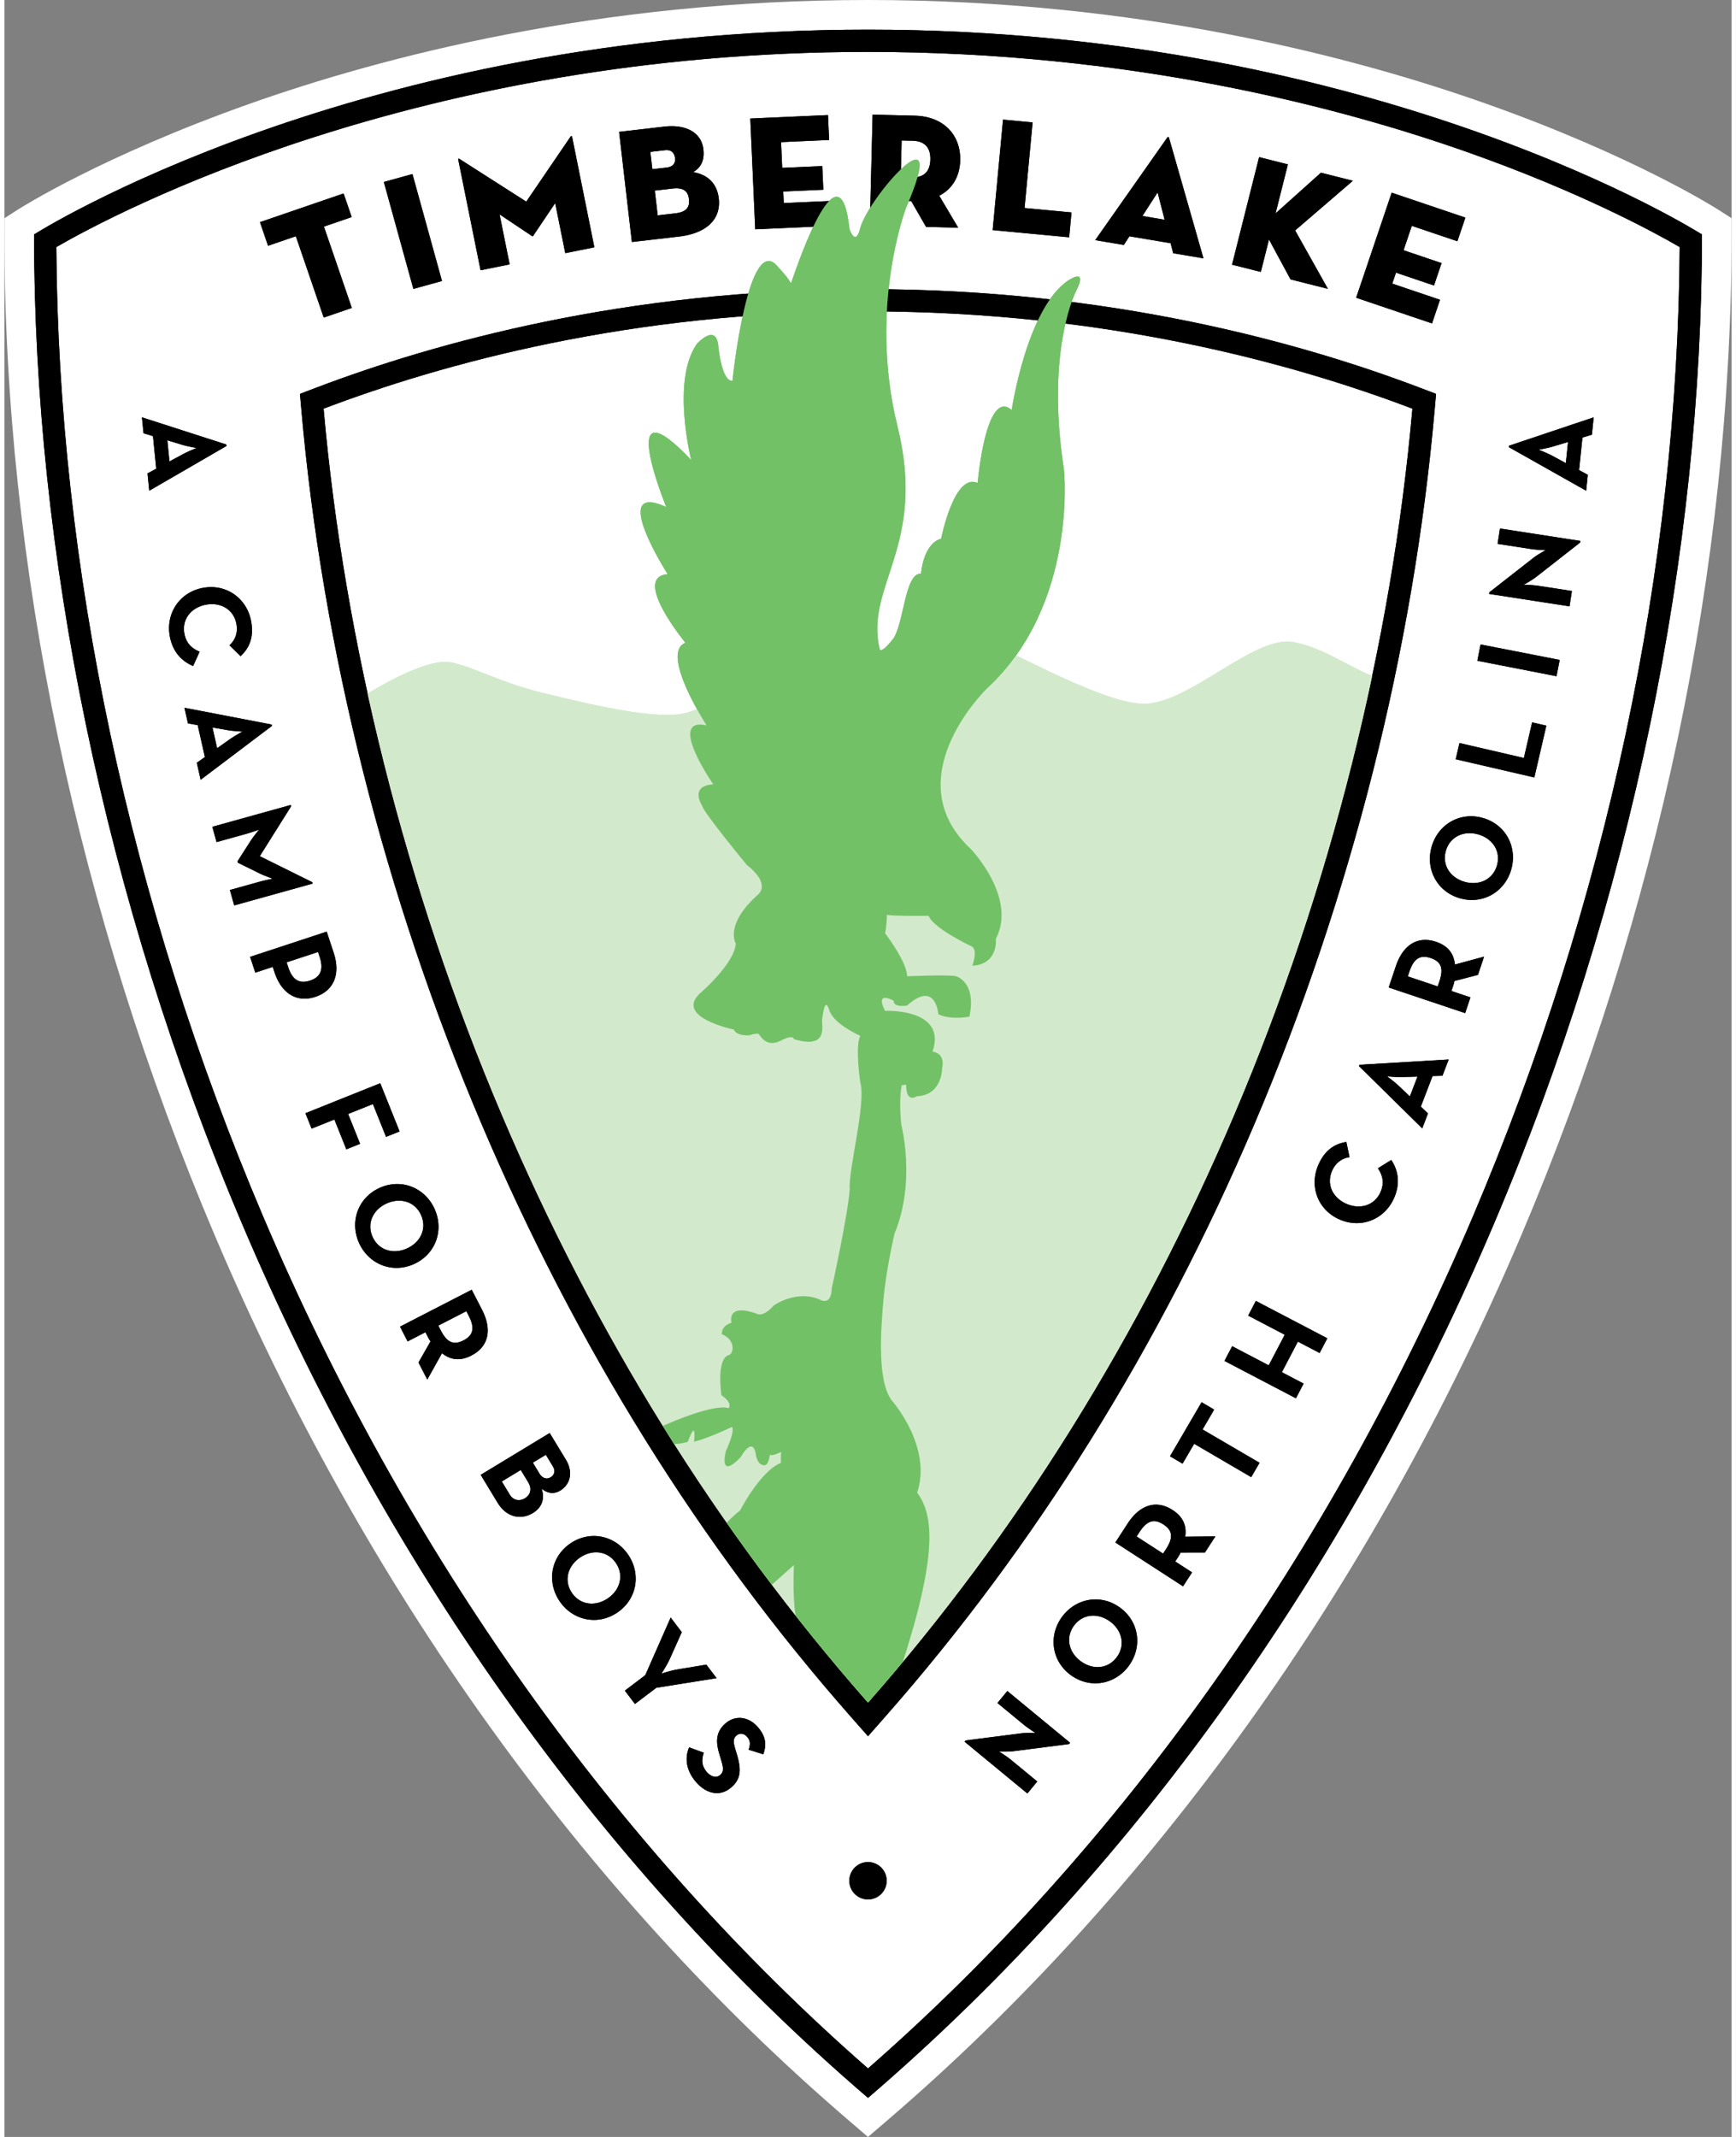 <svg xmlns="http://www.w3.org/2000/svg" xmlns:xlink="http://www.w3.org/1999/xlink" height="144" viewBox="0 0 233 288.228" width="117"><rect x="0" y="0" width="233" height="288.228" fill="#808080" stroke="none"/><clipPath id="a"><path d="m116.5 229.643c-20.56-23.33-36.909-49.897-49.404-79.293-12.944-30.45-21.236-63.516-24.037-95.228 7.493-2.849 17.054-5.907 28.391-8.354 11.717-12.435 28.029-37.794 45.05-37.794 18.829 0 35 21.026 49.073 38.704 9.59 2.271 17.779 4.938 24.368 7.444-2.802 31.712-11.094 64.778-24.038 95.227-12.642 29.745-29.455 56.657-49.403 79.294z"></path></clipPath><clipPath id="b"><path d="m116.5 229.643c-20.56-23.33-36.909-49.897-49.404-79.293-12.944-30.45-21.236-63.516-24.037-95.228 7.493-2.849 17.054-5.907 28.391-8.354 11.717-12.435 28.029-37.794 45.05-37.794 18.829 0 35 21.026 49.073 38.704 9.59 2.271 17.779 4.938 24.368 7.444-2.802 31.712-11.094 64.778-24.038 95.227-12.642 29.745-29.455 56.657-49.403 79.294z"></path></clipPath><path d="m116.5 0c-36.319 0-65.476 7.636-83.54 14.042-19.678 6.979-30.654 13.919-31.112 14.211l-1.848 1.18v2.192c0 44.645 9.835 91.381 28.443 135.155 20.097 47.276 49.646 88.5 85.452 119.215l2.604 2.233 2.604-2.233c35.807-30.715 65.356-71.938 85.452-119.215 18.609-43.774 28.445-90.51 28.445-135.155v-2.192l-1.849-1.18c-.457-.292-11.434-7.232-31.111-14.21-18.063-6.407-47.221-14.043-83.54-14.043z" fill="#fff"></path><path d="m116.5 4c-69.208 0-112.5 27.625-112.5 27.625 0 85.464 37.499 187 112.5 251.334 75.001-64.334 112.5-165.87 112.5-251.334 0 0-43.292-27.625-112.5-27.625z" fill="#fff"></path><path d="m116.5 7c35.224 0 63.487 7.378 80.995 13.567 15.1 5.338 25.016 10.733 28.5 12.754-.246 43.199-9.874 88.359-27.881 130.72-19.31 45.426-47.499 85.116-81.614 114.948-34.115-29.832-62.305-69.522-81.614-114.948-18.007-42.36-27.635-87.519-27.881-130.717 7.888-4.562 48.718-26.324 109.495-26.324m0-3c-69.208 0-112.5 27.625-112.5 27.625 0 85.464 37.499 187 112.5 251.334 75.001-64.334 112.5-165.87 112.5-251.334 0 0-43.292-27.625-112.5-27.625z"></path><path d="m39.316 31.865-3.747 1.285-1.092-3.185 11.28-3.87 1.093 3.185-3.746 1.285 3.763 10.969-3.788 1.3zm11.871-7.32 3.86-1.066 3.984 14.423-3.86 1.066zm10.038-3.014c-.026-.129.056-.168.186-.082l8.99 5.748 5.973-8.766c.069-.104.181-.104.203.004l3.009 14.92-3.924.791-1.362-6.748-2.952 4.387c-.068.103-.09.108-.193.039l-4.357-2.913 1.361 6.749-3.924.791zm21.7-3.746 6.075-.704c2.949-.342 5.029.79 5.293 3.062.192 1.66-.462 2.512-1.37 3.082 1.67.271 3.181 1.27 3.444 3.542.329 2.841-1.69 4.713-5.383 5.142l-6.337.734zm6.404 4.816c.874-.101 1.217-.584 1.136-1.283s-.488-1.161-1.362-1.06l-1.967.228.271 2.339zm1.203 6.171c1.529-.177 1.935-.889 1.815-1.915-.119-1.027-.695-1.602-2.203-1.428l-2.403.278.388 3.343zm10.09-12.785 10.48-.466.15 3.361-6.481.289.154 3.471 5.404-.24.143 3.187-5.406.24.07 1.56 6.789-.301.149 3.361-10.788.479zm28.043 14.723-4.332-.108-2.003-3.483-1.495-.037-.086 3.431-4.002-.101.374-14.951 5.673.142c4.023.101 6.225 2.707 6.142 6.027-.054 2.155-1.042 3.847-2.825 4.769zm-6.277-6.779c1.803.045 2.488-.95 2.524-2.401s-.598-2.501-2.401-2.546l-1.473-.037-.123 4.947zm12.328-7.796 3.988.375-1.086 11.547 6.332.596-.314 3.352-10.32-.971zm16.295 16.903-3.861-.649 9.705-13.808c.091-.142.221-.119.26.043l4.637 16.219-4.078-.686-.354-1.354-5.555-.934zm4.56-7.087-2.052 3.18 2.994.504zm22.031-2.657 4.309 1.085-7.79 6.704 4.415 7.872-5.034-1.268-2.909-5.383-1.102 4.373-3.882-.979 3.652-14.505 3.882.978-1.664 6.612zm9.542 2.693 9.943 3.362-1.079 3.19-6.149-2.079-1.113 3.293 5.127 1.734-1.021 3.022-5.127-1.734-.501 1.479 6.44 2.179-1.078 3.188-10.234-3.461zm-157.197 33.973.018.191-10.424 6.038-.233-2.34 1.175-.631-.438-4.393-1.276-.388-.214-2.148zm-7.681 2.277 1.801-.968c.731-.394 1.876-.846 1.876-.846s-1.209-.201-2.005-.443l-1.956-.592zm4.567 17.046c3.169-.559 5.916 1.477 6.458 4.55.341 1.939-.108 3.448-1.436 4.674l-1.495-1.476c.73-.648 1.161-1.618.944-2.848-.342-1.94-2.069-2.983-4.071-2.631-2.002.353-3.301 1.931-2.959 3.869.244 1.387 1.043 2.043 2.063 2.48l-.88 1.927c-1.613-.675-2.789-1.995-3.152-4.06-.542-3.073 1.36-5.927 4.528-6.485zm9.214 18.442.042.188-9.616 7.262-.517-2.295 1.09-.77-.969-4.309-1.313-.229-.475-2.107zm-7.35 3.193 1.67-1.179c.679-.48 1.761-1.068 1.761-1.068s-1.226-.052-2.045-.196l-2.014-.351zm9.94 7.653.048.17-4.235 6.74 7.087 3.508.051.186-10.588 2.945-.578-2.081 3.93-1.093c.709-.197 1.855-.434 1.855-.434s-1.101-.374-1.793-.713l-2.905-1.434-.056-.2 1.748-2.728c.417-.647 1.166-1.537 1.166-1.537s-1.104.391-1.813.588l-3.93 1.093-.574-2.065zm4.843 17.087.941 2.857c.951 2.888.017 5.116-2.476 5.937s-4.558-.437-5.503-3.309l-.24-.73-2.356.775-.7-2.128zm-5.188 4.809c.57 1.733 1.521 2.262 2.934 1.797 1.429-.47 1.867-1.491 1.307-3.193l-.22-.669-4.24 1.396zm12.411 15.636 2.607 6.503-1.826.731-1.773-4.424-3.341 1.339 1.613 4.024-1.856.743-1.612-4.023-3.073 1.231-.833-2.078zm-.096 14.123c2.929-1.331 6.119-.038 7.417 2.818s.174 6.109-2.755 7.44-6.119.038-7.417-2.818c-1.297-2.855-.173-6.109 2.755-7.44zm3.708 8.161c1.852-.842 2.708-2.708 1.887-4.516-.82-1.807-2.79-2.389-4.642-1.547-1.851.841-2.707 2.707-1.887 4.514.822 1.807 2.792 2.389 4.642 1.549zm2.733 17.691-1.188-2.305 1.626-2.852a4.33 4.33 0 0 1 -.335-.547l-.352-.683-2.404 1.238-1.025-1.991 9.671-4.98 1.377 2.673c1.392 2.703.933 4.99-1.429 6.206-1.507.776-2.804.599-3.96-.317zm1.808-6.654c.835 1.621 1.713 2.068 3.078 1.365s1.525-1.721.705-3.313l-.322-.626-3.783 1.948zm14.703 13.857 2.184 3.6c1.054 1.738.548 3.374-.766 4.171-.862.522-1.758.373-2.508-.276.471 1.455-.004 2.586-1.168 3.291-1.656 1.005-3.588.566-4.767-1.377l-2.283-3.764zm-5.391 8.305c.473.78 1.292.958 2.059.493.753-.456.966-1.278.435-2.155l-1.005-1.655-2.56 1.552zm4.014-2.827c.374.616.965.819 1.499.495.533-.324.668-.873.312-1.462l-.955-1.573-1.752 1.063zm4.178 9.412c2.662-1.807 6.024-1.07 7.786 1.525 1.762 2.597 1.203 5.992-1.459 7.799s-6.024 1.07-7.786-1.525c-1.761-2.597-1.203-5.993 1.459-7.799zm5.034 7.417c1.682-1.142 2.212-3.126 1.098-4.768-1.115-1.643-3.154-1.884-4.837-.742-1.682 1.141-2.212 3.125-1.097 4.768 1.114 1.642 3.153 1.882 4.836.742zm5.059 10.355 3.427-7.773 1.497 1.978-1.635 3.646c-.36.796-1.114 1.948-1.114 1.948s1.281-.429 2.158-.57l3.904-.648 1.381 1.823-8.129 1.298-2.883 2.184-1.362-1.799zm5.917 9.737 1.979.722c-.293.871-.334 1.72.375 2.565.596.712 1.331.867 1.822.457.589-.492.407-1.134.093-2.207l-.175-.582c-.51-1.682-.535-3.058.863-4.229 1.288-1.078 3.091-.918 4.375.615.913 1.092 1.191 2.195.669 3.592l-1.978-.619c.28-.736.223-1.229-.188-1.72-.421-.503-1.007-.556-1.424-.206-.516.432-.457.925-.16 1.928l.176.584c.596 1.983.646 3.34-.789 4.541-1.546 1.294-3.409.787-4.774-.844-1.335-1.595-1.437-3.261-.864-4.597z"></path><circle cx="116.499" cy="253.672" r="2.52"></circle><path d="m116.5 42c32.015 0 57.442 7.038 73.441 13.122-2.802 31.712-11.094 64.778-24.038 95.227-12.643 29.744-29.455 56.656-49.403 79.293-19.948-22.637-36.761-49.549-49.404-79.293-12.944-30.449-21.236-63.515-24.037-95.227 15.999-6.084 41.426-13.122 73.441-13.122m0-3c-32.635 0-58.531 7.242-74.508 13.318l-2.122.807.2 2.261c2.85 32.253 11.24 65.497 24.265 96.137 12.784 30.075 29.578 57.025 49.914 80.103l2.251 2.554 2.251-2.554c20.337-23.078 37.13-50.028 49.913-80.103 13.025-30.639 21.416-63.883 24.266-96.137l.2-2.261-2.122-.807c-15.978-6.076-41.873-13.318-74.508-13.318z"></path><path clip-path="url(#a)" d="m47.261 94.62c3.21-2.063 9.859-5.961 13.069-5.272 3.209.688 6.648 2.75 12.38 4.126s15.663 3.894 19.603 2.573c7.227-2.422 13.656-5.022 17.345-4.97 8.024.115 12.839-6.649 20.482-5.394 3.158.519 17.468 9.242 23.581 9.242s14.825-9.247 20.099-8.33c5.273.917 9.858 5.273 13.757 5.273v26.366s-25.449 128.208-69.164 128.208-71.15-128.208-71.15-128.208v-23.614z" fill="#d3e9cc"></path><path clip-path="url(#a)" d="m119.831 86.24c1.526-1.941 1.595-9.003 3.819-8.867 0 0 .257-4.013 2.719-4.725 0 0 1.747-8.932 4.919-7.508 0 0 1.1-12.881 4.596-9.839 0 0 2.024-13.694 7.616-17.467 0 0 2.652-1.812 1.164 1.23 0 0-4.274 7.843-1.726 24.288 0 0 1.895 18.149-10.355 29.483-.702.65-12.232 12.371-2.2 21.691 0 0 6.277 6.538 3.363 12.104 0 0 .388 3.431-3.171 3.624 0 0 .777-2.133-.064-2.588 0 0-5.242-2.46-5.825-4.143 0 0-4.596.066-5.631-.129 0 0-.065 1.945-.26 2.461 0 0 2.979 3.884 2.979 5.825 0 0 5.695-.258 6.603 0 0 0 2.782.711 1.81 5.438 0 0-2.459.519-4.206-.323 0 0-.323-4.661-4.207-1.167 0 0-1.878.319-1.813-.649 0 0-2.59-1.485-1.165 1.362 0 0 8.415-.389 6.409 5.502 0 0 1.749.13 1.295 2.201 0 0 .063 3.689-3.432 3.818 0 0-1.423 1.036-1.423-1.553l-.582.065s-.454 1.617-.065 5.37c0 0 2.001 7.575-.914 14.631 0 0-1.133 4.763-1.5 8.937-.367 4.175-.871 11.114 1.184 13.65 0 0 5.429 6.181 3.365 12.359 2.121 2.941 3.306 8.153-3.563 27.656-.079.224-5.128 5.137-8.028 4.906-3.627-.289-6.22-5.725-6.065-5.992 1.035-1.805 2.122-3.945 2.316-5.273.389-2.654-1.681-1.361-1.292-11.523 0 0-7.058 6.344-7.897 6.865-.841.514-1.988 2.217-1.988 2.217s-.259-1.779-.517 3.207c0 0-6.7-4.121-5.845-6.189 1.6-3.867 4.652-10.02 8.996-13.479 0 0 2.72-5.305 5.504-6.406 0 0-.067-1.1.063-1.486 0 0-1.295.645-1.553.387 0 0-.131 1.361-.713 1.424 0 0-.841.127-1.166-1.295 0 0-.191-2.914-2.068.193 0 0-2.85 3.238-2.009-.777 0 0 1.296-2.719.844-3.299 0 0-2.914 1.424-5.116 2.008 0 0 .389-3.367-.84 0 0 0-1.791.595-2.632.077 0 0-.377-1.611-.655-.175 0 0-3.689-.646.583-2.33 0 0 6.199-2.752 8.206-2.105 0 0 .648-.646-.971-1.744 0 0-.755-4.993 1.036-5.437.567-.141.972-2.008-.971-2.785 0 0-.194-1.102 1.293-1.555 0 0-.775-2.781 3.561-1.164 0 0 .776.389 2.136-1.166 0 0 3.17-2.262 6.408-.709 0 0 1.357.709 1.423-1.621 0 0 2.159-9.75 2.417-13.306-.188-2.688 2.245-11.741 1.435-14.395 0 0-.743-4.983 0-6.342 0 0-3.593-1.555-4.176-3.432-.581-1.876-.842.324-.972 1.165-.127.842.972 4.141-3.816 2.718 0 0 0-.712-1.747.196-1.748.906-2.591-.326-2.913-.778 0 0 0-.387-1.359.066 0 0-1.747.127-2.072-.778 0 0-8.219-1.683-4.467-4.981 0 0 4.518-3.884 4.725-6.604 0 0-1.617-2.525 3.043-6.667 0 0 1.748-1.358-1.553-3.949 0 0-5.826-7.054-6.021-7.961 0 0-1.811-2.719 1.489-2.913 0 0-6.344-9.126-.906-7.961 0 0-6.345-9.774-2.849-11.133 0 0-7.313-8.866-2.394-9.255 0 0-8.092-12.622-.195-9.062 0 0-7.118-17.412 3.367-6.343 0 0-2.719-10.744.775-15.663 0 0 2.72-3.041 2.913.582 0 0 .453 4.53 1.877 4.401 0 0 2.136-20.583 6.214-15.275 0 0 1.156 1.168 1.684 2.136 1.306-3.801 6.64-19.051 7.896-7.314 0 0 .795 2.417 1.425-.064 1.07-4.213 12.36-16.947 6.214-2.849 0 0-5.143 13.415-1.165 29.515 4.004 16.201-4.467 21.489-2.396 30.098-.002.001.219.578 1.745-1.363z" fill="#73c167"></path><path d="m136.155 236.192c-.741.094-1.973.054-1.973.054s1.027.64 1.633 1.139l3.518 2.9-1.333 1.617-8.468-6.981.143-.174 7.465-.956c.719-.093 1.963-.042 1.963-.042s-1.043-.672-1.623-1.15l-3.518-2.9 1.333-1.617 8.468 6.982-.143.172zm7.708-10.252c-2.601-1.893-3.047-5.305-1.202-7.84 1.846-2.537 5.23-3.162 7.83-1.27 2.602 1.893 3.047 5.305 1.202 7.841-1.845 2.537-5.229 3.162-7.83 1.269zm5.272-7.246c-1.643-1.195-3.689-1.021-4.856.582-1.167 1.605-.703 3.605.94 4.801 1.643 1.195 3.689 1.021 4.856-.582 1.168-1.605.704-3.605-.94-4.801zm14.229-11.474-1.408 2.176-3.284.008a4.317 4.317 0 0 1 -.308.563l-.418.645 2.27 1.471-1.217 1.88-9.131-5.915 1.635-2.523c1.652-2.552 3.865-3.291 6.095-1.848 1.423.922 1.914 2.137 1.694 3.595zm-6.673 1.739c.991-1.53.942-2.515-.347-3.351-1.289-.834-2.251-.467-3.225 1.037l-.383.591 3.571 2.313zm3.81-14.222-1.566 2.678-1.697-.992 4.262-7.291 1.698.992-1.565 2.68 7.691 4.496-1.131 1.933zm4.086-11.179 1.039-1.984 4.933 2.581 2.158-4.125-4.933-2.581 1.037-1.984 9.64 5.043-1.038 1.984-2.934-1.535-2.158 4.125 2.934 1.535-1.038 1.984zm15.528-19.077c-2.947-1.285-4.112-4.498-2.865-7.357.786-1.803 1.994-2.813 3.777-3.1l.431 2.055c-.968.137-1.861.707-2.36 1.852-.786 1.803.075 3.627 1.938 4.439 1.861.813 3.814.215 4.602-1.588.563-1.291.26-2.278-.348-3.206l1.797-1.119c.972 1.454 1.221 3.202.384 5.124-1.248 2.859-4.409 4.186-7.356 2.9zm2.62-20.688.068-.179 12.032-.71-.843 2.196-1.334.036-1.584 4.123.967.92-.774 2.018zm7.889 1.419-2.044.055c-.831.023-2.058-.088-2.058-.088s.99.724 1.594 1.298l1.48 1.409zm8.982-16.178-.823 2.457-3.178.825a4.494 4.494 0 0 1 -.157.622l-.244.728 2.563.859-.711 2.123-10.314-3.456.956-2.851c.966-2.882 2.925-4.148 5.442-3.306 1.607.539 2.385 1.592 2.535 3.06zm-6.029 3.345c.579-1.729.287-2.67-1.169-3.158s-2.297.108-2.866 1.807l-.223.667 4.034 1.352zm2.793-11.216c-3.094-.874-4.694-3.919-3.842-6.937s3.809-4.776 6.904-3.902c3.094.874 4.694 3.92 3.842 6.938-.851 3.017-3.808 4.775-6.904 3.901zm2.435-8.622c-1.955-.552-3.814.319-4.354 2.228-.539 1.909.59 3.624 2.545 4.177 1.955.552 3.813-.319 4.354-2.229.539-1.908-.59-3.623-2.545-4.176zm-3.023-10.136.507-2.184 8.687 2.015 1.113-4.803 1.918.444-1.619 6.986zm2.92-13.282.43-2.198 10.676 2.085-.429 2.198zm7.931-11.305c-.589.459-1.667 1.053-1.667 1.053s1.209.025 1.984.146l4.505.695-.319 2.071-10.845-1.675.034-.222 5.928-4.636c.57-.446 1.665-1.038 1.665-1.038s-1.239-.046-1.981-.16l-4.506-.696.32-2.07 10.844 1.675-.034.221zm-3.685-17.508.02-.19 11.426-3.83-.24 2.34-1.277.384-.451 4.392 1.174.636-.221 2.148zm7.984-.692-1.959.587c-.796.24-2.008.453-2.008.453s1.145.439 1.876.836l1.798.973z"></path><path d="m116.5 7c35.224 0 63.487 7.378 80.995 13.567 15.1 5.338 25.016 10.733 28.5 12.754-.246 43.199-9.874 88.359-27.881 130.72-19.31 45.426-47.499 85.116-81.614 114.948-34.115-29.832-62.305-69.522-81.614-114.948-18.007-42.36-27.635-87.519-27.881-130.717 7.888-4.562 48.718-26.324 109.495-26.324m0-3c-69.208 0-112.5 27.625-112.5 27.625 0 85.464 37.499 187 112.5 251.334 75.001-64.334 112.5-165.87 112.5-251.334 0 0-43.292-27.625-112.5-27.625z"></path><path d="m39.316 31.865-3.747 1.285-1.092-3.185 11.28-3.87 1.093 3.185-3.746 1.285 3.763 10.969-3.788 1.3zm11.871-7.32 3.86-1.066 3.984 14.423-3.86 1.066zm10.038-3.014c-.026-.129.056-.168.186-.082l8.99 5.748 5.973-8.766c.069-.104.181-.104.203.004l3.009 14.92-3.924.791-1.362-6.748-2.952 4.387c-.068.103-.09.108-.193.039l-4.357-2.913 1.361 6.749-3.924.791zm21.7-3.746 6.075-.704c2.949-.342 5.029.79 5.293 3.062.192 1.66-.462 2.512-1.37 3.082 1.67.271 3.181 1.27 3.444 3.542.329 2.841-1.69 4.713-5.383 5.142l-6.337.734zm6.404 4.816c.874-.101 1.217-.584 1.136-1.283s-.488-1.161-1.362-1.06l-1.967.228.271 2.339zm1.203 6.171c1.529-.177 1.935-.889 1.815-1.915-.119-1.027-.695-1.602-2.203-1.428l-2.403.278.388 3.343zm10.09-12.785 10.48-.466.15 3.361-6.481.289.154 3.471 5.404-.24.143 3.187-5.406.24.07 1.56 6.789-.301.149 3.361-10.788.479zm28.043 14.723-4.332-.108-2.003-3.483-1.495-.037-.086 3.431-4.002-.101.374-14.951 5.673.142c4.023.101 6.225 2.707 6.142 6.027-.054 2.155-1.042 3.847-2.825 4.769zm-6.277-6.779c1.803.045 2.488-.95 2.524-2.401s-.598-2.501-2.401-2.546l-1.473-.037-.123 4.947zm12.328-7.796 3.988.375-1.086 11.547 6.332.596-.314 3.352-10.32-.971zm16.295 16.903-3.861-.649 9.705-13.808c.091-.142.221-.119.26.043l4.637 16.219-4.078-.686-.354-1.354-5.555-.934zm4.56-7.087-2.052 3.18 2.994.504zm22.031-2.657 4.309 1.085-7.79 6.704 4.415 7.872-5.034-1.268-2.909-5.383-1.102 4.373-3.882-.979 3.652-14.505 3.882.978-1.664 6.612zm9.542 2.693 9.943 3.362-1.079 3.19-6.149-2.079-1.113 3.293 5.127 1.734-1.021 3.022-5.127-1.734-.501 1.479 6.44 2.179-1.078 3.188-10.234-3.461zm-157.197 33.973.018.191-10.424 6.038-.233-2.34 1.175-.631-.438-4.393-1.276-.388-.214-2.148zm-7.681 2.277 1.801-.968c.731-.394 1.876-.846 1.876-.846s-1.209-.201-2.005-.443l-1.956-.592zm4.567 17.046c3.169-.559 5.916 1.477 6.458 4.55.341 1.939-.108 3.448-1.436 4.674l-1.495-1.476c.73-.648 1.161-1.618.944-2.848-.342-1.94-2.069-2.983-4.071-2.631-2.002.353-3.301 1.931-2.959 3.869.244 1.387 1.043 2.043 2.063 2.48l-.88 1.927c-1.613-.675-2.789-1.995-3.152-4.06-.542-3.073 1.36-5.927 4.528-6.485zm9.214 18.442.042.188-9.616 7.262-.517-2.295 1.09-.77-.969-4.309-1.313-.229-.475-2.107zm-7.35 3.193 1.67-1.179c.679-.48 1.761-1.068 1.761-1.068s-1.226-.052-2.045-.196l-2.014-.351zm9.94 7.653.048.17-4.235 6.74 7.087 3.508.051.186-10.588 2.945-.578-2.081 3.93-1.093c.709-.197 1.855-.434 1.855-.434s-1.101-.374-1.793-.713l-2.905-1.434-.056-.2 1.748-2.728c.417-.647 1.166-1.537 1.166-1.537s-1.104.391-1.813.588l-3.93 1.093-.574-2.065zm4.843 17.087.941 2.857c.951 2.888.017 5.116-2.476 5.937s-4.558-.437-5.503-3.309l-.24-.73-2.356.775-.7-2.128zm-5.188 4.809c.57 1.733 1.521 2.262 2.934 1.797 1.429-.47 1.867-1.491 1.307-3.193l-.22-.669-4.24 1.396zm12.411 15.636 2.607 6.503-1.826.731-1.773-4.424-3.341 1.339 1.613 4.024-1.856.743-1.612-4.023-3.073 1.231-.833-2.078zm-.096 14.123c2.929-1.331 6.119-.038 7.417 2.818s.174 6.109-2.755 7.44-6.119.038-7.417-2.818c-1.297-2.855-.173-6.109 2.755-7.44zm3.708 8.161c1.852-.842 2.708-2.708 1.887-4.516-.82-1.807-2.79-2.389-4.642-1.547-1.851.841-2.707 2.707-1.887 4.514.822 1.807 2.792 2.389 4.642 1.549zm2.733 17.691-1.188-2.305 1.626-2.852a4.33 4.33 0 0 1 -.335-.547l-.352-.683-2.404 1.238-1.025-1.991 9.671-4.98 1.377 2.673c1.392 2.703.933 4.99-1.429 6.206-1.507.776-2.804.599-3.96-.317zm1.808-6.654c.835 1.621 1.713 2.068 3.078 1.365s1.525-1.721.705-3.313l-.322-.626-3.783 1.948zm14.703 13.857 2.184 3.6c1.054 1.738.548 3.374-.766 4.171-.862.522-1.758.373-2.508-.276.471 1.455-.004 2.586-1.168 3.291-1.656 1.005-3.588.566-4.767-1.377l-2.283-3.764zm-5.391 8.305c.473.78 1.292.958 2.059.493.753-.456.966-1.278.435-2.155l-1.005-1.655-2.56 1.552zm4.014-2.827c.374.616.965.819 1.499.495.533-.324.668-.873.312-1.462l-.955-1.573-1.752 1.063zm4.178 9.412c2.662-1.807 6.024-1.07 7.786 1.525 1.762 2.597 1.203 5.992-1.459 7.799s-6.024 1.07-7.786-1.525c-1.761-2.597-1.203-5.993 1.459-7.799zm5.034 7.417c1.682-1.142 2.212-3.126 1.098-4.768-1.115-1.643-3.154-1.884-4.837-.742-1.682 1.141-2.212 3.125-1.097 4.768 1.114 1.642 3.153 1.882 4.836.742zm5.059 10.355 3.427-7.773 1.497 1.978-1.635 3.646c-.36.796-1.114 1.948-1.114 1.948s1.281-.429 2.158-.57l3.904-.648 1.381 1.823-8.129 1.298-2.883 2.184-1.362-1.799zm5.917 9.737 1.979.722c-.293.871-.334 1.72.375 2.565.596.712 1.331.867 1.822.457.589-.492.407-1.134.093-2.207l-.175-.582c-.51-1.682-.535-3.058.863-4.229 1.288-1.078 3.091-.918 4.375.615.913 1.092 1.191 2.195.669 3.592l-1.978-.619c.28-.736.223-1.229-.188-1.72-.421-.503-1.007-.556-1.424-.206-.516.432-.457.925-.16 1.928l.176.584c.596 1.983.646 3.34-.789 4.541-1.546 1.294-3.409.787-4.774-.844-1.335-1.595-1.437-3.261-.864-4.597z"></path><circle cx="116.499" cy="253.672" r="2.52"></circle><path d="m116.5 42c32.015 0 57.442 7.038 73.441 13.122-2.802 31.712-11.094 64.778-24.038 95.227-12.643 29.744-29.455 56.656-49.403 79.293-19.948-22.637-36.761-49.549-49.404-79.293-12.944-30.449-21.236-63.515-24.037-95.227 15.999-6.084 41.426-13.122 73.441-13.122m0-3c-32.635 0-58.531 7.242-74.508 13.318l-2.122.807.2 2.261c2.85 32.253 11.24 65.497 24.265 96.137 12.784 30.075 29.578 57.025 49.914 80.103l2.251 2.554 2.251-2.554c20.337-23.078 37.13-50.028 49.913-80.103 13.025-30.639 21.416-63.883 24.266-96.137l.2-2.261-2.122-.807c-15.978-6.076-41.873-13.318-74.508-13.318z"></path><path clip-path="url(#b)" d="m47.261 94.62c3.21-2.063 9.859-5.961 13.069-5.272 3.209.688 6.648 2.75 12.38 4.126s15.663 3.894 19.603 2.573c7.227-2.422 13.656-5.022 17.345-4.97 8.024.115 12.839-6.649 20.482-5.394 3.158.519 17.468 9.242 23.581 9.242s14.825-9.247 20.099-8.33c5.273.917 9.858 5.273 13.757 5.273v26.366s-25.449 128.208-69.164 128.208-71.15-128.208-71.15-128.208v-23.614z" fill="#d3e9cc"></path><path clip-path="url(#b)" d="m119.831 86.24c1.526-1.941 1.595-9.003 3.819-8.867 0 0 .257-4.013 2.719-4.725 0 0 1.747-8.932 4.919-7.508 0 0 1.1-12.881 4.596-9.839 0 0 2.024-13.694 7.616-17.467 0 0 2.652-1.812 1.164 1.23 0 0-4.274 7.843-1.726 24.288 0 0 1.895 18.149-10.355 29.483-.702.65-12.232 12.371-2.2 21.691 0 0 6.277 6.538 3.363 12.104 0 0 .388 3.431-3.171 3.624 0 0 .777-2.133-.064-2.588 0 0-5.242-2.46-5.825-4.143 0 0-4.596.066-5.631-.129 0 0-.065 1.945-.26 2.461 0 0 2.979 3.884 2.979 5.825 0 0 5.695-.258 6.603 0 0 0 2.782.711 1.81 5.438 0 0-2.459.519-4.206-.323 0 0-.323-4.661-4.207-1.167 0 0-1.878.319-1.813-.649 0 0-2.59-1.485-1.165 1.362 0 0 8.415-.389 6.409 5.502 0 0 1.749.13 1.295 2.201 0 0 .063 3.689-3.432 3.818 0 0-1.423 1.036-1.423-1.553l-.582.065s-.454 1.617-.065 5.37c0 0 2.001 7.575-.914 14.631 0 0-1.133 4.763-1.5 8.937-.367 4.175-.871 11.114 1.184 13.65 0 0 5.429 6.181 3.365 12.359 2.121 2.941 3.306 8.153-3.563 27.656-.079.224-5.128 5.137-8.028 4.906-3.627-.289-6.22-5.725-6.065-5.992 1.035-1.805 2.122-3.945 2.316-5.273.389-2.654-1.681-1.361-1.292-11.523 0 0-7.058 6.344-7.897 6.865-.841.514-1.988 2.217-1.988 2.217s-.259-1.779-.517 3.207c0 0-6.7-4.121-5.845-6.189 1.6-3.867 4.652-10.02 8.996-13.479 0 0 2.72-5.305 5.504-6.406 0 0-.067-1.1.063-1.486 0 0-1.295.645-1.553.387 0 0-.131 1.361-.713 1.424 0 0-.841.127-1.166-1.295 0 0-.191-2.914-2.068.193 0 0-2.85 3.238-2.009-.777 0 0 1.296-2.719.844-3.299 0 0-2.914 1.424-5.116 2.008 0 0 .389-3.367-.84 0 0 0-1.791.595-2.632.077 0 0-.377-1.611-.655-.175 0 0-3.689-.646.583-2.33 0 0 6.199-2.752 8.206-2.105 0 0 .648-.646-.971-1.744 0 0-.755-4.993 1.036-5.437.567-.141.972-2.008-.971-2.785 0 0-.194-1.102 1.293-1.555 0 0-.775-2.781 3.561-1.164 0 0 .776.389 2.136-1.166 0 0 3.17-2.262 6.408-.709 0 0 1.357.709 1.423-1.621 0 0 2.159-9.75 2.417-13.306-.188-2.688 2.245-11.741 1.435-14.395 0 0-.743-4.983 0-6.342 0 0-3.593-1.555-4.176-3.432-.581-1.876-.842.324-.972 1.165-.127.842.972 4.141-3.816 2.718 0 0 0-.712-1.747.196-1.748.906-2.591-.326-2.913-.778 0 0 0-.387-1.359.066 0 0-1.747.127-2.072-.778 0 0-8.219-1.683-4.467-4.981 0 0 4.518-3.884 4.725-6.604 0 0-1.617-2.525 3.043-6.667 0 0 1.748-1.358-1.553-3.949 0 0-5.826-7.054-6.021-7.961 0 0-1.811-2.719 1.489-2.913 0 0-6.344-9.126-.906-7.961 0 0-6.345-9.774-2.849-11.133 0 0-7.313-8.866-2.394-9.255 0 0-8.092-12.622-.195-9.062 0 0-7.118-17.412 3.367-6.343 0 0-2.719-10.744.775-15.663 0 0 2.72-3.041 2.913.582 0 0 .453 4.53 1.877 4.401 0 0 2.136-20.583 6.214-15.275 0 0 1.156 1.168 1.684 2.136 1.306-3.801 6.64-19.051 7.896-7.314 0 0 .795 2.417 1.425-.064 1.07-4.213 12.36-16.947 6.214-2.849 0 0-5.143 13.415-1.165 29.515 4.004 16.201-4.467 21.489-2.396 30.098-.002.001.219.578 1.745-1.363z" fill="#73c167"></path><path d="m136.155 236.192c-.741.094-1.973.054-1.973.054s1.027.64 1.633 1.139l3.518 2.9-1.333 1.617-8.468-6.981.143-.174 7.465-.956c.719-.093 1.963-.042 1.963-.042s-1.043-.672-1.623-1.15l-3.518-2.9 1.333-1.617 8.468 6.982-.143.172zm7.708-10.252c-2.601-1.893-3.047-5.305-1.202-7.84 1.846-2.537 5.23-3.162 7.83-1.27 2.602 1.893 3.047 5.305 1.202 7.841-1.845 2.537-5.229 3.162-7.83 1.269zm5.272-7.246c-1.643-1.195-3.689-1.021-4.856.582-1.167 1.605-.703 3.605.94 4.801 1.643 1.195 3.689 1.021 4.856-.582 1.168-1.605.704-3.605-.94-4.801zm14.229-11.474-1.408 2.176-3.284.008a4.317 4.317 0 0 1 -.308.563l-.418.645 2.27 1.471-1.217 1.88-9.131-5.915 1.635-2.523c1.652-2.552 3.865-3.291 6.095-1.848 1.423.922 1.914 2.137 1.694 3.595zm-6.673 1.739c.991-1.53.942-2.515-.347-3.351-1.289-.834-2.251-.467-3.225 1.037l-.383.591 3.571 2.313zm3.81-14.222-1.566 2.678-1.697-.992 4.262-7.291 1.698.992-1.565 2.68 7.691 4.496-1.131 1.933zm4.086-11.179 1.039-1.984 4.933 2.581 2.158-4.125-4.933-2.581 1.037-1.984 9.64 5.043-1.038 1.984-2.934-1.535-2.158 4.125 2.934 1.535-1.038 1.984zm15.528-19.077c-2.947-1.285-4.112-4.498-2.865-7.357.786-1.803 1.994-2.813 3.777-3.1l.431 2.055c-.968.137-1.861.707-2.36 1.852-.786 1.803.075 3.627 1.938 4.439 1.861.813 3.814.215 4.602-1.588.563-1.291.26-2.278-.348-3.206l1.797-1.119c.972 1.454 1.221 3.202.384 5.124-1.248 2.859-4.409 4.186-7.356 2.9zm2.62-20.688.068-.179 12.032-.71-.843 2.196-1.334.036-1.584 4.123.967.92-.774 2.018zm7.889 1.419-2.044.055c-.831.023-2.058-.088-2.058-.088s.99.724 1.594 1.298l1.48 1.409zm8.982-16.178-.823 2.457-3.178.825a4.494 4.494 0 0 1 -.157.622l-.244.728 2.563.859-.711 2.123-10.314-3.456.956-2.851c.966-2.882 2.925-4.148 5.442-3.306 1.607.539 2.385 1.592 2.535 3.06zm-6.029 3.345c.579-1.729.287-2.67-1.169-3.158s-2.297.108-2.866 1.807l-.223.667 4.034 1.352zm2.793-11.216c-3.094-.874-4.694-3.919-3.842-6.937s3.809-4.776 6.904-3.902c3.094.874 4.694 3.92 3.842 6.938-.851 3.017-3.808 4.775-6.904 3.901zm2.435-8.622c-1.955-.552-3.814.319-4.354 2.228-.539 1.909.59 3.624 2.545 4.177 1.955.552 3.813-.319 4.354-2.229.539-1.908-.59-3.623-2.545-4.176zm-3.023-10.136.507-2.184 8.687 2.015 1.113-4.803 1.918.444-1.619 6.986zm2.92-13.282.43-2.198 10.676 2.085-.429 2.198zm7.931-11.305c-.589.459-1.667 1.053-1.667 1.053s1.209.025 1.984.146l4.505.695-.319 2.071-10.845-1.675.034-.222 5.928-4.636c.57-.446 1.665-1.038 1.665-1.038s-1.239-.046-1.981-.16l-4.506-.696.32-2.07 10.844 1.675-.034.221zm-3.685-17.508.02-.19 11.426-3.83-.24 2.34-1.277.384-.451 4.392 1.174.636-.221 2.148zm7.984-.692-1.959.587c-.796.24-2.008.453-2.008.453s1.145.439 1.876.836l1.798.973z"></path></svg>